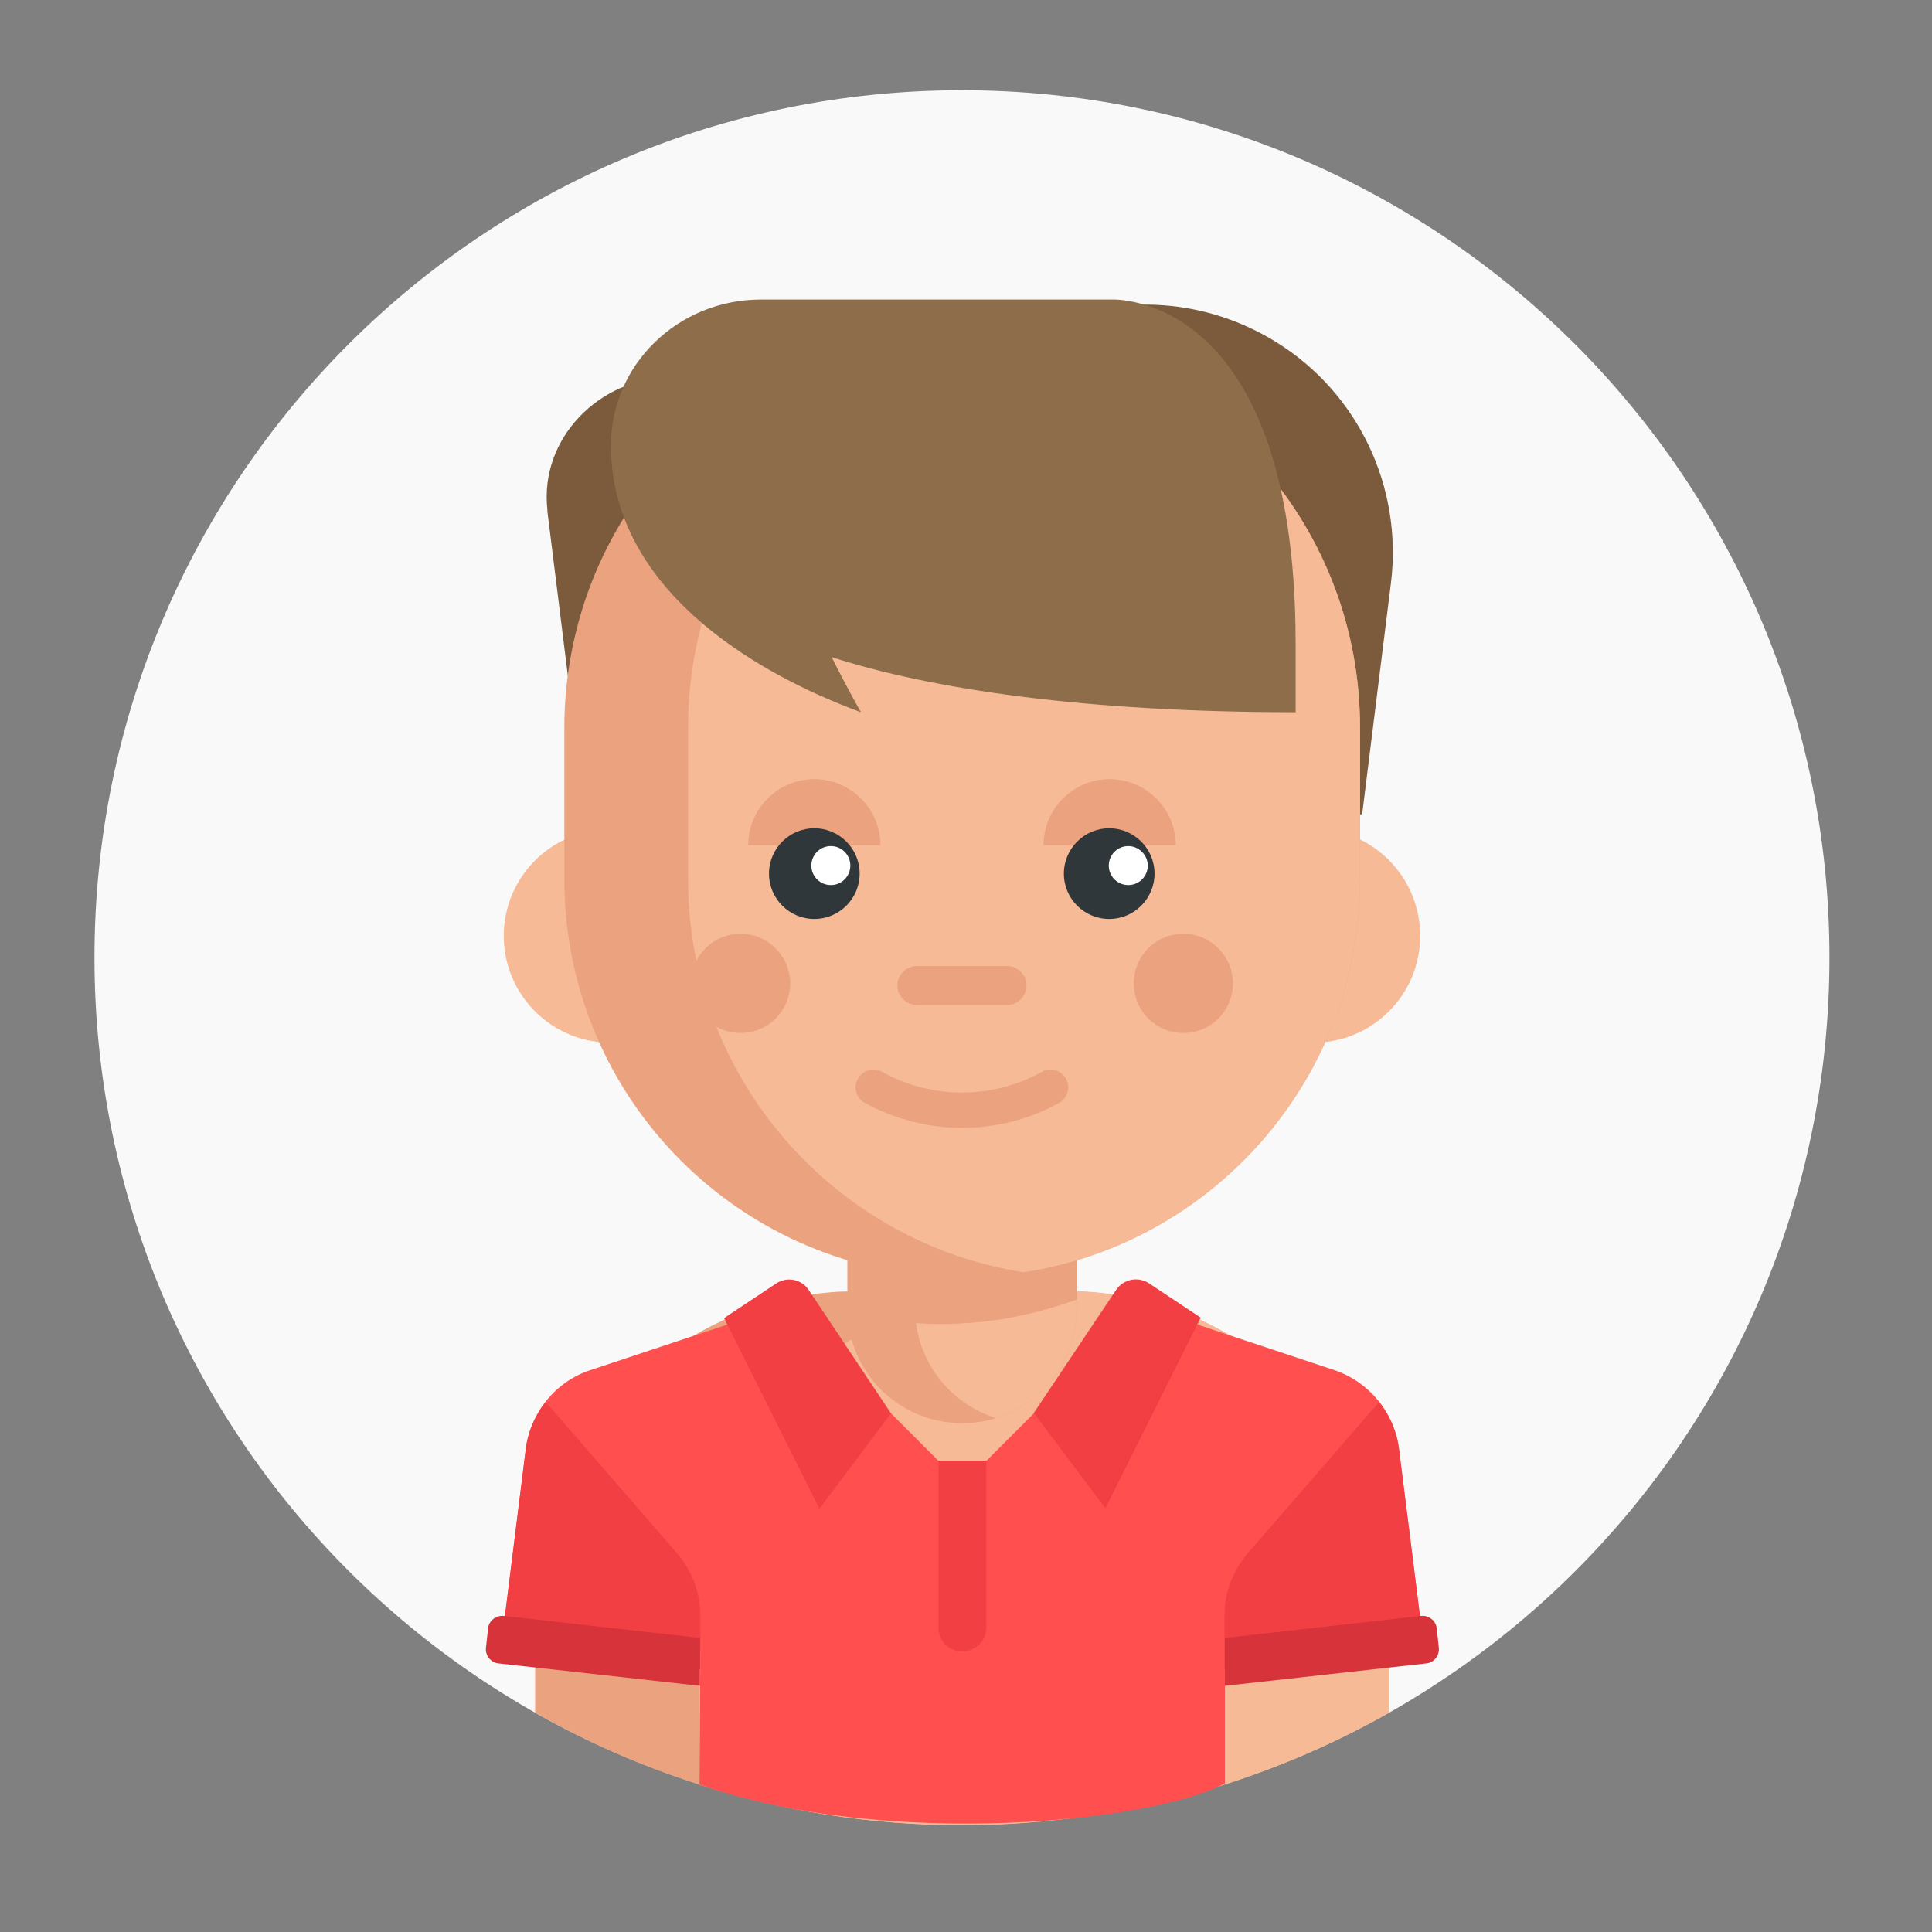 <?xml version="1.0" encoding="UTF-8"?> <!-- Generator: Adobe Illustrator 19.0.0, SVG Export Plug-In . SVG Version: 6.00 Build 0) --> <svg xmlns="http://www.w3.org/2000/svg" xmlns:xlink="http://www.w3.org/1999/xlink" id="Layer_1" x="0px" y="0px" viewBox="-55 -15.8 456 456" style="enable-background:new -55 -15.8 456 456;" xml:space="preserve"><rect x="-55" y="-15.8" width="456" height="456" fill="#808080" stroke="none"/> <style type="text/css"> .st0{fill:#F9F9F9;} .st1{fill:#7C5A3C;} .st2{fill:#EAA27F;} .st3{fill:#F6BA97;} .st4{fill:#2F373B;} .st5{fill:#FFFFFF;} .st6{fill:#8E6E4A;} .st7{fill:#FF4F4F;} .st8{fill:#F23F44;} .st9{fill:#D6343A;} </style> <path id="XMLID_215_" class="st0" d="M376.8,210.2c0,113.1-91.6,204.7-204.7,204.7S-32.7,323.3-32.7,210.2S59,5.5,172,5.5 S376.8,97.2,376.8,210.2z"></path> <g id="XMLID_196_"> <path id="XMLID_197_" class="st1" d="M74.2,104.5c0,0.1,0,0.2,0,0.4l8.9,71.5h34.4V73.3h-14.2C86.5,73.3,72.3,87.7,74.2,104.5z"></path> </g> <path id="XMLID_195_" class="st1" d="M246.3,65c-9.3-5.8-20-8.9-30.9-8.9h-0.4v120.3h51.5l6.8-54.6C276.1,99.2,265.6,77,246.3,65z"></path> <path id="XMLID_212_" class="st2" d="M272.9,365v23.4c-12.2,6.9-25.2,12.6-38.8,17c-19.6,6.2-40.4,9.6-62,9.6s-42.4-3.4-62-9.6h0 c-13.6-4.3-26.6-10-38.8-17V365c0-28.5,15.7-53.3,38.9-66.4c6.3-3.5,13.1-6.2,20.3-7.8c3.5-0.8,7-1.3,10.7-1.6 c2.1-0.2,4.1-0.2,6.2-0.2h49.5c5.9,0,11.6,0.7,17,1.9c0.3,0.1,0.6,0.1,0.8,0.2c6.9,1.6,13.4,4.2,19.4,7.6 C257.2,311.7,272.9,336.5,272.9,365z"></path> <path id="XMLID_211_" class="st3" d="M272.9,365v23.4c-18.2,10.3-38.1,17.9-59.2,22.3c-11.8,2.4-24,3.9-36.5,4.2 c-1.7,0-3.5,0.1-5.2,0.1c-21.6,0-42.4-3.4-62-9.6V365c0-5.4,0.6-10.7,1.6-15.7c2.2-10.4,6.5-19.9,12.4-28.3 c13.8-19.4,36.5-32.1,62.1-32.1h10.7C238.8,289,272.9,323,272.9,365z"></path> <path id="XMLID_210_" class="st2" d="M199.2,259.7V293c0,12.2-8,22.5-19.1,25.9c-2.5,0.8-5.2,1.2-8,1.2c-15,0-27.1-12.1-27.1-27.1 v-33.3H199.2z"></path> <path id="XMLID_209_" class="st3" d="M199.2,290.9v2.1c0,12.2-8,22.5-19.1,25.9c-10-3.1-17.5-11.8-18.9-22.4 c1.8,0.1,3.6,0.2,5.5,0.2c5.1,0,10.2-0.4,15.1-1.2C187.8,294.5,193.6,292.9,199.2,290.9z"></path> <path id="XMLID_208_" class="st3" d="M114.3,205.1c0,12.6-9.2,23-21.2,24.9c-1.3,0.2-2.7,0.3-4,0.3c-13.9,0-25.2-11.3-25.2-25.2 s11.3-25.2,25.2-25.2c1.4,0,2.7,0.1,4,0.3C105.1,182.1,114.3,192.5,114.3,205.1z"></path> <path id="XMLID_207_" class="st2" d="M98.1,205.1c0,5-4,9-9,9s-9-4-9-9c0-5,4-9,9-9S98.1,200.1,98.1,205.1z"></path> <path id="XMLID_206_" class="st3" d="M229.8,205.1c0,12.6,9.2,23,21.2,24.9c1.3,0.2,2.7,0.3,4,0.3c13.9,0,25.2-11.3,25.2-25.2 S269,179.8,255,179.8c-1.4,0-2.7,0.1-4,0.3C239,182.1,229.8,192.5,229.8,205.1z"></path> <path id="XMLID_205_" class="st2" d="M266,155.9v35.8c0,46.7-34.1,85.5-78.8,92.7c-0.1,0-0.3,0-0.5,0.1c-4.8,0.8-9.6,1.1-14.6,1.1 c-51.9,0-93.9-42-93.9-93.9v-35.8c0-10.9,1.9-21.4,5.3-31.2C96.3,88.2,131.1,62,172,62h0c5,0,9.9,0.4,14.6,1.1 C231.6,70.1,266,109,266,155.9z"></path> <path id="XMLID_204_" class="st2" d="M264,205.1c0,5-4,9-9,9c-5,0-9-4-9-9c0-5,4-9,9-9C260,196.1,264,200.1,264,205.1z"></path> <path id="XMLID_203_" class="st3" d="M266,155.9v35.8c0,46.7-34.1,85.5-78.8,92.7c-0.1,0-0.3,0-0.5,0.1c-44.9-7-79.3-45.9-79.3-92.8 v-35.8c0-46.9,34.4-85.8,79.3-92.8C231.6,70.1,266,109,266,155.9z"></path> <g id="XMLID_181_"> <path id="XMLID_189_" class="st2" d="M236,216.3c0,6.5-5.2,11.7-11.7,11.7s-11.7-5.2-11.7-11.7c0-6.5,5.2-11.7,11.7-11.7 S236,209.9,236,216.3z"></path> <path id="XMLID_188_" class="st2" d="M131.5,216.3c0,6.5-5.2,11.7-11.7,11.7c-6.5,0-11.7-5.2-11.7-11.7c0-6.5,5.2-11.7,11.7-11.7 C126.3,204.6,131.5,209.9,131.5,216.3z"></path> <path id="XMLID_187_" class="st2" d="M222.5,183.7c0-8.6-7-15.6-15.6-15.6c-8.6,0-15.6,7-15.6,15.6"></path> <path id="XMLID_186_" class="st2" d="M152.8,183.7c0-8.6-7-15.6-15.6-15.6c-8.6,0-15.6,7-15.6,15.6"></path> </g> <path id="XMLID_180_" class="st4" d="M147.9,190.4c0,5.9-4.8,10.7-10.7,10.7c-5.9,0-10.7-4.8-10.7-10.7c0-5.9,4.8-10.7,10.7-10.7 C143.1,179.7,147.9,184.5,147.9,190.4z"></path> <path id="XMLID_179_" class="st4" d="M217.5,190.4c0,5.9-4.8,10.7-10.7,10.7s-10.7-4.8-10.7-10.7c0-5.9,4.8-10.7,10.7-10.7 S217.5,184.5,217.5,190.4z"></path> <path id="XMLID_178_" class="st2" d="M182.7,221.4h-21.3c-2.5,0-4.6-2.1-4.6-4.6c0-2.5,2.1-4.6,4.6-4.6h21.3c2.5,0,4.6,2.1,4.6,4.6 C187.3,219.3,185.2,221.4,182.7,221.4z"></path> <path id="XMLID_177_" class="st2" d="M172,250.4c-7.9,0-15.7-2-22.9-5.9c-2-1.1-2.8-3.7-1.6-5.7c1.1-2,3.7-2.8,5.7-1.6 c11.8,6.5,25.9,6.5,37.7,0c2-1.1,4.6-0.4,5.7,1.6c1.1,2,0.4,4.6-1.6,5.7C187.8,248.5,179.9,250.4,172,250.4z"></path> <path id="XMLID_150_" class="st5" d="M145.7,188.5c0,2.5-2,4.6-4.6,4.6c-2.5,0-4.6-2-4.6-4.6c0-2.5,2-4.6,4.6-4.6 C143.7,183.9,145.7,186,145.7,188.5z"></path> <path id="XMLID_148_" class="st5" d="M215.9,188.5c0,2.5-2,4.6-4.6,4.6c-2.5,0-4.6-2-4.6-4.6c0-2.5,2-4.6,4.6-4.6 C213.8,183.9,215.9,186,215.9,188.5z"></path> <path id="XMLID_193_" class="st6" d="M207.2,54.9h-82.6c-19.6,0-35.4,15.4-35.4,34.4l0,0c0,33.1,32.4,53.2,59,63c0,0-3-5.2-6.9-13 c23.6,7.6,59.9,13,109.5,13c0,0,0-12.3,0-16.5C250.7,52.3,207.2,54.9,207.2,54.9z"></path> <g id="XMLID_320_"> <path id="XMLID_319_" class="st7" d="M275.2,326.2c-1.1-8.6-7-15.8-15.2-18.6l-36.4-12.1c-5.3,11.9-34.5,22.2-34.5,22.2L177.8,329 c0,0-10.4,0-11.3,0l-11.3-11.3c0,0-29.2-10.3-34.5-22.2l-36.4,12.1c-8.2,2.7-14.1,10-15.2,18.6L63.8,369l46.5,5l-0.2,31.4l0,0 c44.2,15.4,107.6,8.8,124-0.3l0,0l0-31.1h47.1L275.2,326.2z"></path> <g id="XMLID_333_"> <path id="XMLID_214_" class="st8" d="M110.3,378.2v-12.7c0-5.4-2-10.6-5.5-14.7l-31-35.7c-2.5,3.2-4.2,7-4.7,11.1l-5.9,47 C72.2,373.7,96,376.5,110.3,378.2z"></path> </g> <g id="XMLID_331_"> <path id="XMLID_213_" class="st9" d="M110.3,370.8l-46.4-5.2c-1.8-0.2-3.5,1.1-3.7,2.9l-0.5,4.6c-0.2,1.8,1.1,3.5,2.9,3.7 l47.6,5.3V370.8z"></path> </g> <g id="XMLID_329_"> <path id="XMLID_202_" class="st8" d="M234,378.2v-12.7c0-5.4,2-10.6,5.5-14.7l31-35.7c2.5,3.2,4.2,7,4.7,11.1l5.9,47 C272.1,373.7,248.3,376.5,234,378.2z"></path> </g> <g id="XMLID_327_"> <path id="XMLID_201_" class="st9" d="M234,370.8l46.4-5.2c1.8-0.2,3.5,1.1,3.7,2.9l0.5,4.6c0.2,1.8-1.1,3.5-2.9,3.7l-47.6,5.3 V370.8z"></path> </g> <g id="XMLID_325_"> <path id="XMLID_200_" class="st8" d="M135.9,288.7l19.4,29.1l-16.9,22.5l-22.5-45l12.2-8.1C130.7,285.4,134.2,286.1,135.9,288.7z"></path> </g> <g id="XMLID_323_"> <path id="XMLID_199_" class="st8" d="M208.4,288.7L189,317.7l16.9,22.5l22.5-45l-12.2-8.1C213.6,285.4,210.1,286.1,208.4,288.7z"></path> </g> <g id="XMLID_321_"> <path id="XMLID_198_" class="st8" d="M172.1,374L172.1,374c-3.1,0-5.6-2.5-5.6-5.6V329h11.3v39.4C177.8,371.5,175.2,374,172.1,374 z"></path> </g> </g> </svg> 